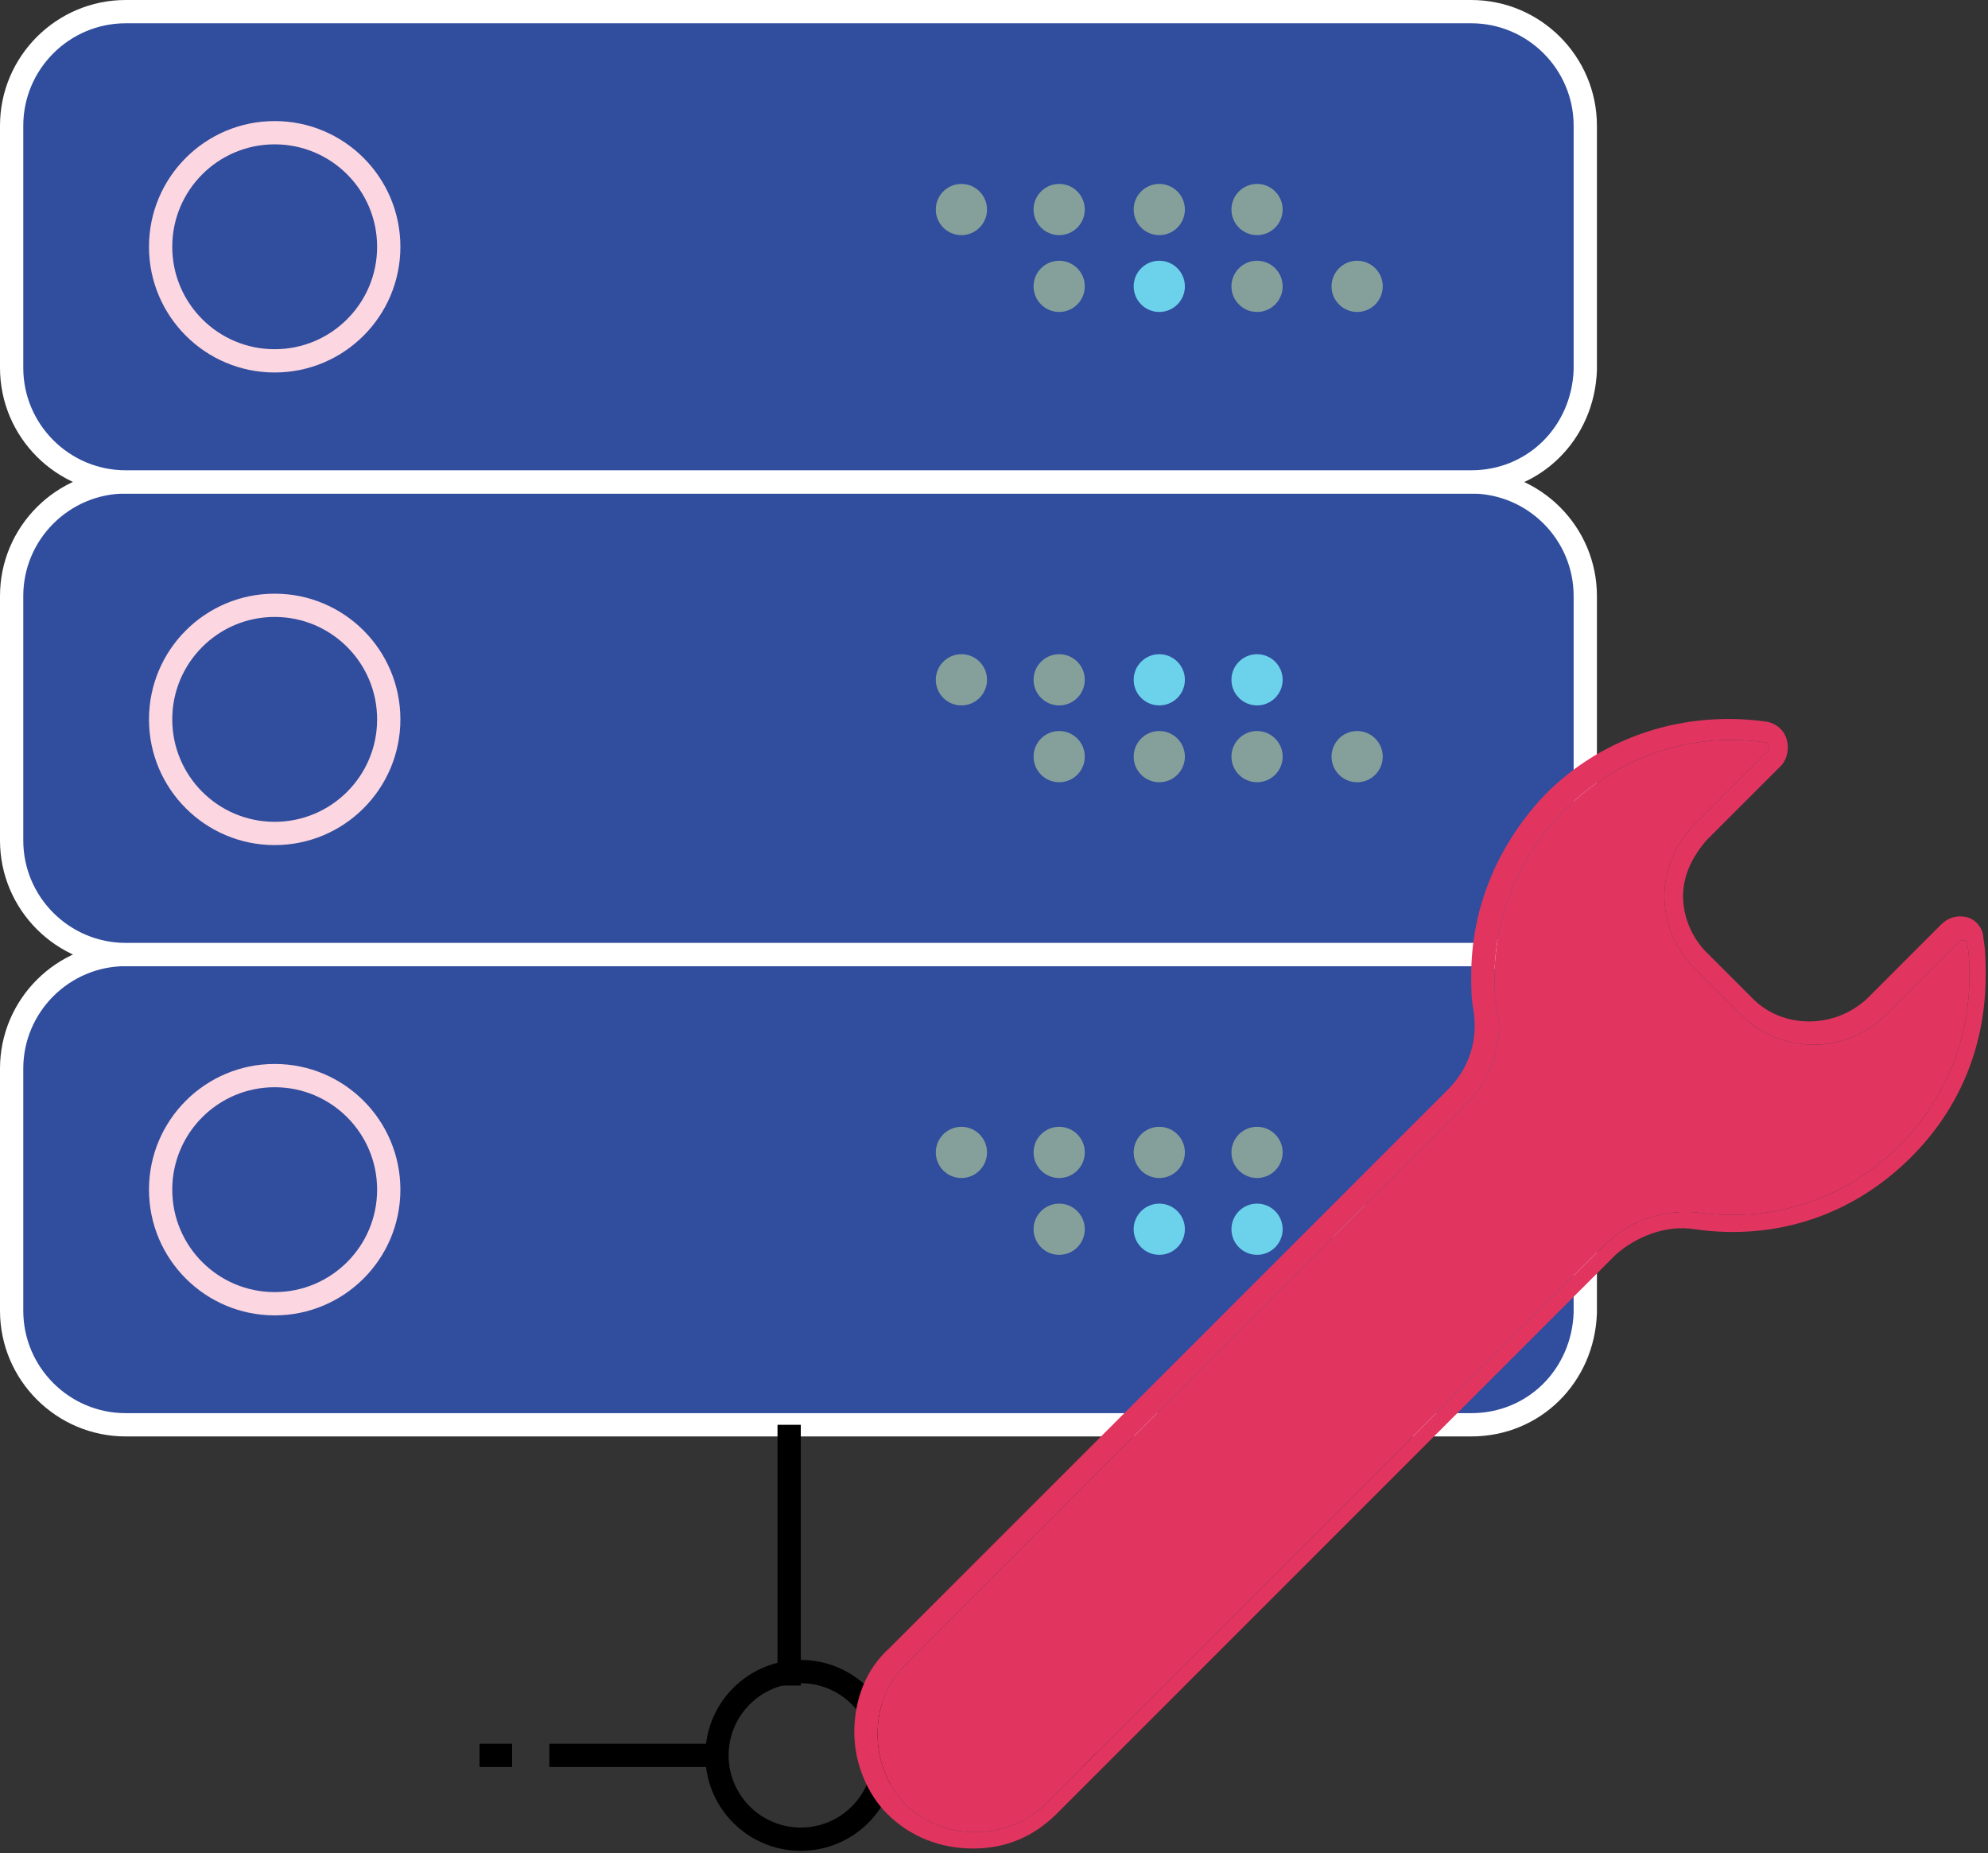 <?xml version="1.0" encoding="utf-8"?>
<!-- Generator: Adobe Illustrator 17.1.0, SVG Export Plug-In . SVG Version: 6.00 Build 0)  -->
<!DOCTYPE svg PUBLIC "-//W3C//DTD SVG 1.1//EN" "http://www.w3.org/Graphics/SVG/1.1/DTD/svg11.dtd">
<svg version="1.1" id="Layer_1" xmlns="http://www.w3.org/2000/svg" xmlns:xlink="http://www.w3.org/1999/xlink" x="0px" y="0px"
	 viewBox="0 0 85.4 79.6" enable-background="new 0 0 85.4 79.6" xml:space="preserve">
<rect x="0" y="0" width="85.4" height="79.6" fill="#333333" stroke="none"/>
<g id="Layer_2" display="none">
</g>
<g>
	<g>
		<path fill="#304D9E" stroke="#FFFFFF" stroke-miterlimit="10" d="M63.2,61.2H5.4c-2.7,0-4.9-2.2-4.9-4.9V45.9
			c0-2.7,2.2-4.9,4.9-4.9h57.8c2.7,0,4.9,2.2,4.9,4.9v10.5C68,59.1,65.9,61.2,63.2,61.2z"/>
		<circle fill="none" stroke="#FCD6E0" stroke-miterlimit="10" cx="11.8" cy="51.1" r="4.9"/>
		<g>
			<circle fill="#85A09A" cx="41.3" cy="49.5" r="1.1"/>
			<circle fill="#85A09A" cx="45.5" cy="49.5" r="1.1"/>
			<circle fill="#85A09A" cx="49.8" cy="49.5" r="1.1"/>
			<circle fill="#85A09A" cx="54" cy="49.5" r="1.1"/>
			<circle fill="#85A09A" cx="45.5" cy="52.8" r="1.1"/>
			<circle fill="#6CD1EA" cx="49.8" cy="52.8" r="1.1"/>
			<circle fill="#6CD1EA" cx="54" cy="52.8" r="1.1"/>
			<circle fill="#6CD1EA" cx="58.3" cy="52.8" r="1.1"/>
		</g>
	</g>
	<g>
		<path fill="#304D9E" stroke="#FFFFFF" stroke-miterlimit="10" d="M63.2,41H5.4c-2.7,0-4.9-2.2-4.9-4.9V25.6c0-2.7,2.2-4.9,4.9-4.9
			h57.8c2.7,0,4.9,2.2,4.9,4.9v10.5C68,38.8,65.9,41,63.2,41z"/>
		<circle fill="none" stroke="#FCD6E0" stroke-miterlimit="10" cx="11.8" cy="30.9" r="4.9"/>
		<g>
			<circle fill="#85A09A" cx="41.3" cy="29.2" r="1.1"/>
			<circle fill="#85A09A" cx="45.5" cy="29.2" r="1.1"/>
			<circle fill="#6CD1EA" cx="49.8" cy="29.2" r="1.1"/>
			<circle fill="#6CD1EA" cx="54" cy="29.2" r="1.1"/>
			<circle fill="#85A09A" cx="45.5" cy="32.5" r="1.1"/>
			<circle fill="#85A09A" cx="49.8" cy="32.5" r="1.1"/>
			<circle fill="#85A09A" cx="54" cy="32.5" r="1.1"/>
			<circle fill="#85A09A" cx="58.3" cy="32.5" r="1.1"/>
		</g>
	</g>
	<line fill="none" stroke="#000000" stroke-miterlimit="10" x1="33.9" y1="72.4" x2="33.9" y2="61.2"/>
	<g>
		<circle fill="none" stroke="#000000" stroke-miterlimit="10" cx="34.4" cy="75.4" r="3.6"/>
		<line fill="none" stroke="#000000" stroke-miterlimit="10" x1="37.9" y1="75.4" x2="44.5" y2="75.4"/>
		<line fill="none" stroke="#000000" stroke-miterlimit="10" x1="30.8" y1="75.4" x2="23.6" y2="75.4"/>
		<line fill="none" stroke="#000000" stroke-miterlimit="10" x1="45.7" y1="75.4" x2="47.1" y2="75.4"/>
		<line fill="none" stroke="#000000" stroke-miterlimit="10" x1="20.6" y1="75.4" x2="22" y2="75.4"/>
	</g>
	<g>
		<path fill="#304D9E" stroke="#FFFFFF" stroke-miterlimit="10" d="M63.2,20.7H5.4c-2.7,0-4.9-2.2-4.9-4.9V5.4
			c0-2.7,2.2-4.9,4.9-4.9h57.8c2.7,0,4.9,2.2,4.9,4.9v10.5C68,18.6,65.9,20.7,63.2,20.7z"/>
		<circle fill="none" stroke="#FCD6E0" stroke-miterlimit="10" cx="11.8" cy="10.6" r="4.9"/>
		<g>
			<circle fill="#85A09A" cx="41.3" cy="9" r="1.1"/>
			<circle fill="#85A09A" cx="45.5" cy="9" r="1.1"/>
			<circle fill="#85A09A" cx="49.8" cy="9" r="1.1"/>
			<circle fill="#85A09A" cx="54" cy="9" r="1.1"/>
			<circle fill="#85A09A" cx="45.5" cy="12.3" r="1.1"/>
			<circle fill="#6CD1EA" cx="49.8" cy="12.3" r="1.1"/>
			<circle fill="#85A09A" cx="54" cy="12.3" r="1.1"/>
			<circle fill="#85A09A" cx="58.3" cy="12.3" r="1.1"/>
		</g>
	</g>
	<path fill="#E13560" d="M36.7,74.4L36.7,74.4c0-1.4,0.5-2.7,1.5-3.6l24-24c0.9-0.9,1.3-2.1,1.1-3.4c-0.1-0.5-0.1-1-0.1-1.5
		c0-3,1.2-5.7,3.2-7.8c2.5-2.5,6-3.6,9.5-3.1c0.5,0.1,0.9,0.5,0.9,1.1c0,0.3-0.1,0.6-0.3,0.8l-3.2,3.2c-0.6,0.7-1,1.5-1,2.4
		c0,0.9,0.4,1.8,1,2.4l2,2c1.3,1.3,3.5,1.3,4.9,0l3.2-3.2c0.3-0.3,0.7-0.4,1.1-0.3c0.4,0.1,0.7,0.5,0.7,0.9c0.1,0.5,0.1,1.1,0.1,1.6
		c0,3-1.1,5.7-3.2,7.8c-2.5,2.5-5.8,3.6-9.3,3.1c-1.2-0.2-2.5,0.3-3.4,1.1l-24,24c-1,1-2.2,1.5-3.6,1.5c-1.4,0-2.7-0.5-3.7-1.5
		C37.3,77.1,36.7,75.8,36.7,74.4z M64.4,44c0,1.3-0.5,2.6-1.5,3.5l-24,24c-0.8,0.8-1.2,1.8-1.2,3c0,1.1,0.4,2.2,1.2,3
		c0.8,0.8,1.9,1.2,3,1.2c1.1,0,2.2-0.4,3-1.2l24-24c1.1-1.1,2.6-1.6,4.2-1.4c3.1,0.4,6.2-0.6,8.5-2.9c1.9-1.9,3-4.5,3-7.2
		c0-0.5,0-1-0.1-1.5c0-0.1-0.1-0.1-0.1-0.1c0,0-0.1,0-0.2,0l-3.2,3.2c-1.7,1.7-4.5,1.7-6.2,0l-2-2c-0.8-0.8-1.3-1.9-1.3-3.1
		c0-1.2,0.5-2.3,1.3-3.1l3.2-3.2c0,0,0-0.1,0-0.1c0,0,0-0.1-0.1-0.2c-3.2-0.5-6.4,0.6-8.7,2.9c-1.9,1.9-3,4.5-3,7.2
		c0,0.4,0,0.9,0.1,1.3C64.3,43.5,64.4,43.7,64.4,44z"/>
	<path fill="#E13560" d="M64.4,44c0,1.3-0.5,2.6-1.5,3.5l-24,24c-0.8,0.8-1.2,1.8-1.2,3c0,1.1,0.4,2.2,1.2,3c0.8,0.8,1.9,1.2,3,1.2
		c1.1,0,2.2-0.4,3-1.2l24-24c1.1-1.1,2.6-1.6,4.2-1.4c3.1,0.4,6.2-0.6,8.5-2.9c1.9-1.9,3-4.5,3-7.2c0-0.5,0-1-0.1-1.5
		c0-0.1-0.1-0.1-0.1-0.1c0,0-0.1,0-0.2,0l-3.2,3.2c-1.7,1.7-4.5,1.7-6.2,0l-2-2c-0.8-0.8-1.3-1.9-1.3-3.1c0-1.2,0.5-2.3,1.3-3.1
		l3.2-3.2c0,0,0-0.1,0-0.1c0,0,0-0.1-0.1-0.2c-3.2-0.5-6.4,0.6-8.7,2.9c-1.9,1.9-3,4.5-3,7.2c0,0.4,0,0.9,0.1,1.3
		C64.3,43.5,64.4,43.7,64.4,44z"/>
</g>
</svg>
